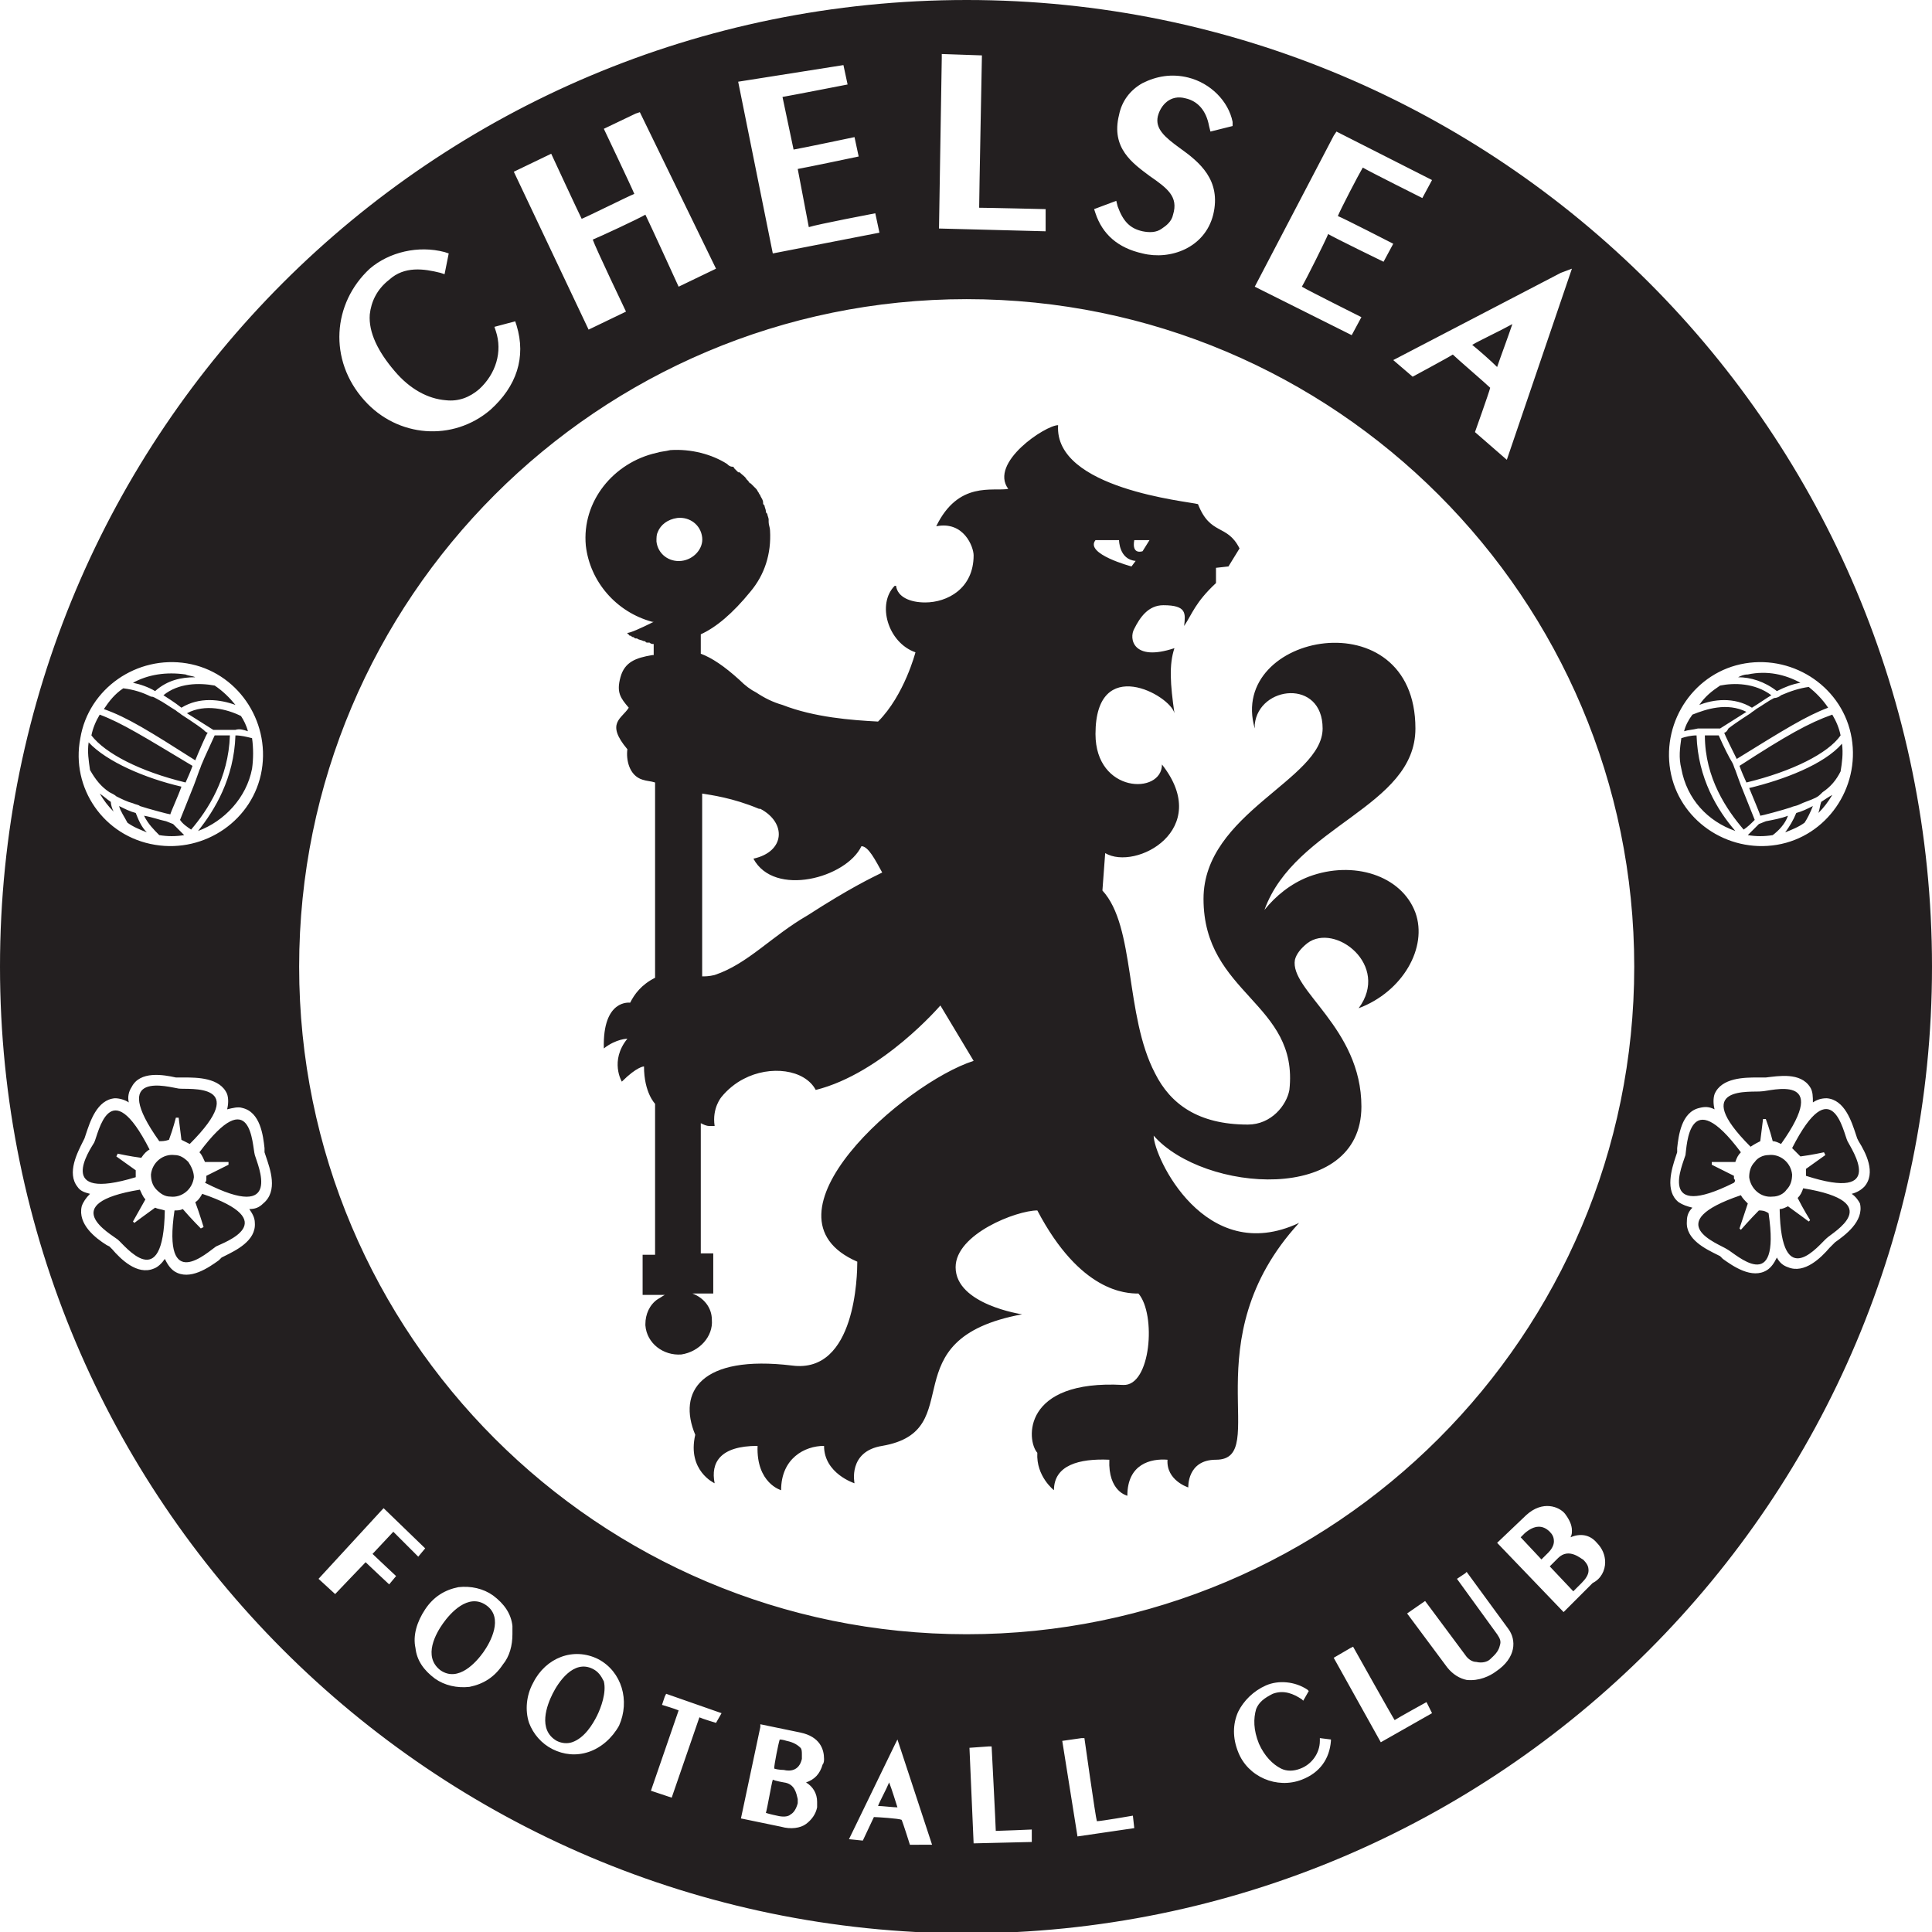 <svg xmlns="http://www.w3.org/2000/svg" xmlns:xlink="http://www.w3.org/1999/xlink" id="Layer_1" x="0px" y="0px" viewBox="0 0 139.5 139.5" style="enable-background:new 0 0 139.5 139.5;" xml:space="preserve"><style type="text/css">	.st0{fill:#231F20;}</style><path class="st0" d="M121.4,55.4L121.4,55.4 M127.1,82.4c0.1-0.8,0.2-1.6,0.2-1.6l0.2,0c0,0,0.3,0.8,0.5,1.6c0.2,0,0.4,0.1,0.6,0.2 c3.7-5.2-0.8-3.8-1.4-3.8c-0.7,0.1-5.3-0.5-0.8,4C126.7,82.6,126.9,82.5,127.1,82.4z M127,87.4c-0.6,0.6-1.3,1.4-1.3,1.4l-0.1-0.1 c0,0,0.3-0.9,0.6-1.8c-0.2-0.2-0.4-0.4-0.5-0.6c-5.9,2-1.6,3.5-1,3.9c0.6,0.3,3.9,3.5,3-2.6C127.4,87.4,127.2,87.4,127,87.4z  M125.2,85.1c0-0.1,0-0.1,0-0.2c-0.8-0.4-1.6-0.8-1.6-0.8l0-0.2c0,0,0.9,0,1.7,0c0.1-0.3,0.2-0.5,0.4-0.7c0,0,0,0,0,0 c-3.8-5.1-3.9-0.4-4,0.2c-0.2,0.7-2.1,4.8,3.5,2C125.3,85.3,125.3,85.2,125.2,85.1z M130.2,85.8c-0.1,0.3-0.2,0.5-0.4,0.7 c0.4,0.8,0.9,1.6,0.9,1.6l-0.1,0.1c0,0-0.8-0.6-1.5-1.1c-0.2,0.1-0.4,0.2-0.6,0.2c0.1,6.2,2.9,2.5,3.4,2.1 C132.3,89,136.3,86.8,130.2,85.8z M133.4,82.4c-0.3-0.6-1.1-5.2-4,0.5c0.2,0.2,0.4,0.4,0.6,0.6c0.8-0.1,1.7-0.3,1.7-0.3l0.1,0.2 c0,0-0.7,0.5-1.4,1c0,0.1,0,0.1,0,0.2c0,0.1,0,0.2,0,0.3C136.3,86.8,133.7,83,133.4,82.4z M127.7,83.4c-0.4,0-0.8,0.2-1,0.5 c-0.3,0.3-0.4,0.7-0.4,1.1c0.1,0.8,0.8,1.5,1.7,1.4c0.4,0,0.8-0.2,1-0.5c0.3-0.3,0.4-0.7,0.4-1.1C129.3,83.9,128.5,83.3,127.7,83.4  M13.6,83.9c-0.3-0.3-0.6-0.5-1-0.5c-0.8-0.1-1.6,0.5-1.7,1.4c0,0.4,0.1,0.8,0.4,1.1c0.3,0.3,0.6,0.5,1,0.5c0.8,0.1,1.6-0.5,1.7-1.4 C14,84.6,13.8,84.2,13.6,83.9 M15,52.9c-0.1,0-0.2-0.1-0.3-0.2c-0.5-0.4-1.6-1.1-1.6-1.1c-0.1-0.1-0.3-0.2-0.4-0.3 c-0.5-0.3-0.9-0.6-1.3-0.8c-0.2-0.1-0.3-0.2-0.5-0.2c-0.6-0.3-1.2-0.5-2-0.6c-0.6,0.4-1,0.9-1.4,1.5c1.7,0.6,3.3,1.6,6.6,3.7 C14.3,54.4,14.9,53,15,52.9 M13.4,56.5c0.1-0.2,0.4-0.9,0.5-1.2c-3.5-2.1-5.1-3.1-6.7-3.7c-0.3,0.5-0.5,1-0.6,1.5 C7.6,54.4,10.1,55.7,13.4,56.5 M13.1,51.1c1.3-0.8,2.8-0.6,3.9-0.2c-0.4-0.5-0.9-1-1.5-1.4c-1.1-0.2-2.6-0.2-3.7,0.7 C12.1,50.4,12.6,50.7,13.1,51.1 M7.9,57.2c0.2,0.1,0.4,0.2,0.5,0.3c0.4,0.2,0.8,0.4,1.2,0.5c0.2,0.1,0.4,0.1,0.5,0.2 c0.6,0.2,2.1,0.6,2.2,0.6c0-0.1,0.6-1.4,0.8-2c-2.6-0.6-5.4-1.8-6.7-3.2c-0.1,0.7,0,1.3,0.1,2C6.9,56.3,7.3,56.8,7.9,57.2  M12.5,59.5L12,59.3c-0.5-0.1-1-0.3-1.6-0.4c0.3,0.6,0.7,1,1.1,1.4c0.6,0.1,1.2,0.1,1.8,0C12.9,59.9,12.5,59.5,12.5,59.5 M17.9,52.8 c-0.1-0.4-0.3-0.8-0.5-1.1c-1-0.5-2.6-0.9-3.9-0.2l1.9,1.2c0.4,0,0.7,0,1.1,0c0.2,0,0.3,0,0.5,0C17.3,52.6,17.6,52.7,17.9,52.8  M17,53.1c-0.1,3.1-1.5,5.4-2.7,6.9c1.9-0.7,3.5-2.4,3.9-4.5c0.1-0.7,0.1-1.5,0-2.2C17.8,53.2,17.4,53.1,17,53.1 M11.2,49.9 c0.9-0.8,1.9-1,2.9-1c-0.2-0.1-0.5-0.1-0.7-0.2c-1.4-0.2-2.7,0-3.8,0.6C10.1,49.4,10.7,49.6,11.2,49.9 M15.5,53.1 c-0.4,0.9-0.7,1.5-0.9,2c-0.1,0.2-0.1,0.3-0.2,0.5c-0.1,0.3-0.4,1.1-0.4,1.1l-0.2,0.5l-0.8,2c0.2,0.3,0.5,0.5,0.8,0.7 c1.2-1.4,2.7-3.7,2.8-6.8C16.2,53.1,15.8,53.1,15.5,53.1 M9.8,58.7c-0.4-0.1-0.8-0.3-1.2-0.5c0.1,0.4,0.4,0.8,0.6,1.2 c0.4,0.3,0.9,0.5,1.4,0.7C10.2,59.7,10,59.2,9.8,58.7 M8,57.9c-0.3-0.2-0.5-0.4-0.8-0.6c0.3,0.5,0.6,0.9,1,1.3 C8.1,58.4,8,58.1,8,57.9 M124.5,52.9c0,0.1,0.7,1.5,0.9,1.9c3.4-2.1,5-3.1,6.6-3.7c-0.4-0.6-0.9-1.1-1.4-1.5c-0.7,0.1-1.3,0.3-2,0.6 c-0.1,0.1-0.3,0.2-0.5,0.2c-0.4,0.2-0.8,0.5-1.3,0.8c-0.1,0.1-0.3,0.2-0.4,0.3c0,0-1.1,0.7-1.6,1.1 C124.7,52.8,124.6,52.9,124.5,52.9 M126.1,56.5c3.3-0.8,5.9-2.1,6.8-3.4c-0.1-0.5-0.3-1-0.6-1.5c-1.7,0.6-3.3,1.5-6.7,3.7 C125.7,55.6,126,56.3,126.1,56.5 M126.5,51.1c0.5-0.3,0.9-0.6,1.4-0.9c-1.2-0.9-2.7-0.9-3.7-0.7c-0.6,0.4-1.1,0.8-1.5,1.4 C123.7,50.5,125.2,50.3,126.5,51.1 M131.6,57.2c0.6-0.4,1-0.9,1.3-1.5c0.1-0.6,0.2-1.3,0.1-2c-1.3,1.5-4.2,2.6-6.7,3.2 c0.2,0.5,0.8,1.9,0.8,2c0.1,0,1.6-0.4,2.2-0.6c0.2-0.1,0.4-0.1,0.6-0.2c0.4-0.2,0.8-0.3,1.2-0.5C131.3,57.5,131.4,57.4,131.6,57.2  M127,59.5c0,0-0.4,0.4-0.8,0.8c0.6,0.1,1.2,0.1,1.8,0c0.4-0.3,0.9-0.8,1.1-1.4c-0.5,0.2-1.1,0.3-1.6,0.4L127,59.5 M121.6,52.8 c0.3-0.1,0.6-0.1,1-0.2c0.2,0,0.3,0,0.5,0c0.3,0,0.7,0,1.1,0l1.9-1.2c-1.4-0.7-2.9-0.2-3.9,0.2C121.9,52,121.7,52.4,121.6,52.8  M122.5,53.1c-0.4,0-0.8,0.1-1.1,0.2c-0.1,0.7-0.2,1.4,0,2.2c0.4,2.2,1.9,3.8,3.9,4.5C124,58.5,122.6,56.2,122.5,53.1 M128.3,49.9 c0.6-0.3,1.1-0.5,1.7-0.6c-1.1-0.6-2.4-0.9-3.8-0.6c-0.3,0-0.5,0.1-0.7,0.2C126.4,48.9,127.4,49.2,128.3,49.9 M124.1,53.1 c-0.4,0-0.7,0-1,0c0,3.1,1.6,5.4,2.8,6.8c0.3-0.2,0.5-0.4,0.8-0.7l-0.8-2l-0.2-0.5c0,0-0.3-0.8-0.4-1.1c-0.1-0.2-0.1-0.3-0.2-0.5 C124.8,54.6,124.5,54,124.1,53.1 M129.7,58.7c-0.2,0.5-0.5,1-0.8,1.4c0.5-0.2,1-0.4,1.4-0.7c0.2-0.3,0.4-0.7,0.6-1.2 C130.5,58.4,130.1,58.6,129.7,58.7 M131.5,57.9c-0.1,0.3-0.1,0.5-0.2,0.8c0.4-0.4,0.7-0.8,1-1.3C132.1,57.5,131.8,57.7,131.5,57.9  M98.1,72.8C98.1,72.8,98.1,72.7,98.1,72.8C98.1,72.7,98.1,72.7,98.1,72.8c2.3-3.1-1.7-6.2-3.7-4.7c-0.5,0.4-0.8,0.8-0.9,1.2 c-0.4,2.2,4.8,4.9,4.8,10.6c0,7.1-11.4,6.2-15,2.1c0,1.5,3.7,9.5,10.5,6.3c-7.8,8.5-2,17.1-6,17.1c-2.1,0-2,2-2,2s-1.6-0.5-1.5-2 c-1.2-0.1-2.9,0.3-2.9,2.6c0,0-1.4-0.3-1.3-2.6c-2.2-0.1-4,0.4-4,2.2c0,0-1.3-1-1.2-2.7c-0.8-0.9-1.1-5.3,6.2-4.9 c2,0.1,2.4-5.1,1.1-6.6c-0.9,0-4.2-0.1-7.3-6c-1.5,0-5.9,1.7-5.9,4.1c0,2.7,4.8,3.4,4.8,3.4c-9.7,1.8-3.7,8.4-10.1,9.5 c-2.5,0.4-2,2.7-2,2.7s-2.2-0.7-2.2-2.7c-1.4,0-3.1,0.9-3.1,3.2c0,0-1.8-0.5-1.7-3.2c-2.7,0-3.4,1.2-3.1,2.7c0,0-2-0.9-1.4-3.5 c-1.3-3.1,0.4-5.8,7-5c4.6,0.6,4.7-6.6,4.7-7.5c-7.6-3.3,3.4-12.9,8.4-14.5l-2.4-4c0,0-4.2,4.9-9,6.1c-0.8-1.5-3.3-1.8-5.2-0.8 c-0.6,0.3-1.2,0.8-1.6,1.3c0,0-0.7,0.8-0.5,2.1c0,0-0.1,0-0.1,0c-0.1,0-0.2,0-0.3,0c-0.2,0-0.4-0.1-0.6-0.2v9.4l0.9,0l0,2.9l-1.5,0 c0.8,0.3,1.4,1,1.4,1.9c0.1,1.2-0.9,2.3-2.2,2.5c-1.3,0.1-2.5-0.8-2.6-2.1v-0.1c0-0.7,0.3-1.4,0.9-1.8c0,0,0,0,0,0c0,0,0,0,0,0 c0,0,0,0,0,0c0.2-0.1,0.3-0.2,0.5-0.3l-1.6,0v-1.6l0-1.3l0.9,0V79.7c0,0-0.8-0.8-0.8-2.7c0,0-0.5,0-1.6,1.1c0,0-0.9-1.5,0.4-3.1 c0,0-0.8,0-1.7,0.7c-0.1-3.6,1.9-3.3,1.9-3.3c0.3-0.6,0.8-1.3,1.8-1.8V56.5c-0.3-0.1-0.6-0.1-0.9-0.2c-1-0.3-1.2-1.5-1.1-2.2 c-1.6-1.9-0.4-2.2,0.1-3c-0.6-0.7-0.9-1.1-0.6-2.2c0.3-1.1,1.1-1.4,2.3-1.6c0,0,0.1,0,0.1,0v-0.8c0,0,0,0,0,0c-0.1,0-0.2,0-0.3-0.1 c0,0-0.1,0-0.1,0c-0.1,0-0.2,0-0.2-0.1c0,0-0.1,0-0.1,0c-0.2-0.1-0.4-0.1-0.5-0.2c0,0,0,0-0.1,0c-0.1,0-0.1-0.1-0.2-0.1c0,0,0,0,0,0 c-0.1,0-0.1-0.1-0.2-0.1c0,0,0,0,0,0c0,0-0.1,0-0.1-0.1c0,0,0,0,0,0c0,0-0.1,0-0.1-0.1c0.2,0,0.9-0.3,1.9-0.8c0,0-0.1,0-0.1,0 c-2.6-0.7-4.5-2.9-4.8-5.5c-0.3-3.2,2-6,5.1-6.7c0.3-0.1,0.6-0.1,1-0.2c1.5-0.1,3,0.3,4.1,1c0,0,0,0,0,0c0.1,0.1,0.2,0.2,0.4,0.2 c0,0,0.1,0,0.1,0.1c0.1,0.1,0.2,0.2,0.3,0.3c0,0,0,0,0.1,0c0.2,0.2,0.4,0.3,0.5,0.5c0,0,0.1,0.1,0.1,0.1c0.1,0.1,0.1,0.2,0.2,0.2 c0.1,0.1,0.1,0.1,0.2,0.2c0.1,0.1,0.1,0.1,0.2,0.2c0.1,0.1,0.1,0.2,0.2,0.3c0,0.1,0.1,0.1,0.1,0.2c0.1,0.2,0.2,0.3,0.2,0.5 c0,0.1,0,0.1,0.1,0.2c0,0.1,0.1,0.3,0.1,0.4c0,0.1,0,0.1,0.1,0.2c0,0.1,0.1,0.3,0.1,0.4c0,0.1,0,0.1,0,0.2c0,0.2,0.1,0.4,0.1,0.6 c0.1,1.7-0.4,3.2-1.4,4.4c-1.3,1.6-2.5,2.6-3.6,3.1v1.4c0.8,0.3,1.7,0.9,2.8,1.9c0.4,0.4,0.8,0.7,1.2,0.9c0.6,0.4,1.2,0.7,1.9,0.9 c0,0,0,0,0,0c2.3,0.9,5,1.1,6.9,1.2c1.9-1.9,2.7-5,2.7-5c-2-0.7-2.8-3.5-1.5-4.8l0.1,0c0,0,0,0,0,0c0,0,0,0,0,0 c0.1,0.8,1,1.2,2.1,1.2c1.6,0,3.5-1,3.5-3.4c0-0.6-0.7-2.5-2.7-2.1c1.6-3.3,4.1-2.5,5.2-2.7c-1.4-1.9,2.7-4.6,3.6-4.6 c-0.3,4.6,9.4,5.5,10.1,5.7c0.9,2.3,2.1,1.4,3,3.2l-0.8,1.3L87.8,41l0,1.1c-1.5,1.4-1.7,2.2-2.3,3.1c0.1-0.9,0.2-1.5-1.5-1.5 c-1.1,0-1.7,0.9-2.1,1.7c-0.4,0.7-0.1,2.4,2.9,1.4c-0.4,1.2-0.3,2.6,0,4.7c-0.3-1.3-5.7-4.3-5.7,1.5c0,4.3,4.8,4.4,4.8,2.2 c3.7,4.7-1.9,7.7-4.1,6.4l-0.2,2.7c2.4,2.6,1.6,9,3.8,13.2c1.1,2.2,3.1,3.7,6.7,3.7c1.7,0,2.8-1.4,3-2.5c0.7-6.3-6.2-6.9-6.2-13.8 c0-6.2,8.6-8.6,8.6-12.3c0-3.6-4.6-3.1-4.9-0.3c0.2-1.8,0.2-1.8,0,0c0,0.1,0,0.2,0,0.3c-2-6.9,11.6-9.5,11.6,0 c0,5.7-8.7,7-10.9,13.1c0.8-1,1.9-1.9,3.2-2.4c3.2-1.2,6.7-0.1,7.7,2.6C103.1,68.4,101.3,71.6,98.1,72.8z M50.7,38.8 c-0.1-0.9-0.9-1.5-1.8-1.4c-0.7,0.1-1.2,0.5-1.4,1c-0.1,0.2-0.1,0.4-0.1,0.7c0.1,0.9,0.9,1.5,1.8,1.4C50.1,40.4,50.8,39.6,50.7,38.8 z M63.7,63c-0.5-0.9-1-1.9-1.5-1.9c-1.1,2.3-6.3,3.7-7.8,0.9c2.3-0.5,2.4-2.6,0.5-3.6c0,0,0,0,0,0c0,0,0,0-0.1,0 c-1.9-0.8-3.5-1-4.1-1.1v13.2c0.2,0,0.5,0,0.9-0.1c2.4-0.8,4.1-2.8,6.7-4.3C61.4,64.1,62.9,63.4,63.7,63z M82.5,39.8L83,39L81.9,39 C81.7,40.1,82.5,39.8,82.5,39.8z M81.7,40.9l0.3-0.4c-1.2-0.1-1.2-1.5-1.2-1.5h-1.7C78.3,40,81.7,40.9,81.7,40.9z M9.8,85 c0-0.1,0-0.2,0-0.3c0-0.1,0-0.1,0-0.2c-0.7-0.5-1.4-1-1.4-1l0.1-0.2c0,0,0.9,0.2,1.7,0.3c0.2-0.3,0.4-0.5,0.6-0.6 c-2.9-5.7-3.7-1.1-4-0.5C6.5,83,3.9,86.8,9.8,85z M11.2,87.2c-0.7,0.5-1.5,1.1-1.5,1.1l-0.1-0.1c0,0,0.5-0.9,0.9-1.6 c-0.2-0.2-0.3-0.5-0.4-0.7c-6.1,1-2.1,3.2-1.6,3.6c0.5,0.4,3.3,4.1,3.4-2.1C11.6,87.3,11.4,87.3,11.2,87.2z M12.2,82.3 c0.3-0.8,0.5-1.6,0.5-1.6l0.2,0c0,0,0.1,0.8,0.2,1.6c0.2,0.1,0.4,0.2,0.6,0.3c4.5-4.5-0.1-3.9-0.8-4c-0.7-0.1-5.1-1.4-1.4,3.8 C11.7,82.4,11.9,82.4,12.2,82.3z M18.4,83.4c-0.2-0.7-0.2-5.3-4-0.2c0,0,0,0,0,0c0.2,0.2,0.3,0.5,0.4,0.7c0.8,0,1.7,0,1.7,0l0,0.2 c0,0-0.8,0.4-1.6,0.8c0,0.1,0,0.1,0,0.2c0,0.1,0,0.2-0.1,0.3C20.5,88.3,18.6,84.1,18.4,83.4z M14.6,86.2c-0.1,0.2-0.3,0.5-0.5,0.6 c0.3,0.8,0.6,1.8,0.6,1.8l-0.2,0.1c0,0-0.7-0.7-1.3-1.4c-0.2,0.1-0.4,0.1-0.6,0.1c-0.9,6.1,2.4,3,3,2.6 C16.2,89.7,20.5,88.2,14.6,86.2z M109.2,23.4c-0.9,0.5-2.4,1.2-2.9,1.5c0.5,0.4,1.4,1.2,1.8,1.6C108.3,25.9,108.9,24.3,109.2,23.4z  M139.5,69.8c0,38.5-31.2,69.8-69.8,69.8C31.2,139.5,0,108.3,0,69.8C0,31.2,31.2,0,69.8,0C108.3,0,139.5,31.2,139.5,69.8z M11.2,61 c3.6,0.6,7.1-1.8,7.7-5.4c0.6-3.6-1.8-7.1-5.4-7.7c-3.6-0.6-7.1,1.8-7.7,5.4C5.1,56.9,7.5,60.4,11.2,61z M19.2,83.5l-0.1-0.3l0-0.3 c-0.1-0.9-0.3-2.6-1.6-2.9c-0.3-0.1-0.7,0-1.1,0.1c0.1-0.4,0.1-0.8,0-1.1c-0.5-1.2-2.2-1.2-3.1-1.2H13l-0.3,0 c-0.9-0.2-2.6-0.5-3.2,0.7c-0.2,0.3-0.3,0.7-0.2,1.1c-0.3-0.2-0.7-0.3-1-0.3c-1.3,0.1-1.8,1.7-2.1,2.6l-0.1,0.3L6,82.4 c-0.4,0.8-1.2,2.3-0.4,3.3c0.2,0.3,0.5,0.4,0.9,0.5c-0.3,0.3-0.5,0.6-0.6,0.9c-0.3,1.3,1,2.3,1.8,2.8L7.9,90l0.2,0.2 c0.6,0.7,1.8,1.9,3,1.4c0.3-0.1,0.6-0.4,0.8-0.7c0.2,0.4,0.4,0.7,0.7,0.9c1.1,0.7,2.5-0.3,3.2-0.8l0.2-0.2l0.2-0.1 c0.8-0.4,2.3-1.1,2.2-2.4c0-0.4-0.2-0.7-0.4-1c0.4,0,0.7-0.1,1-0.4C20.1,86,19.5,84.4,19.2,83.5z M112.7,19.7L100.6,26l1.4,1.2 c0,0,2.6-1.4,2.9-1.6c0.3,0.3,2.4,2.1,2.7,2.4c-0.1,0.4-1.1,3.2-1.1,3.2l2.3,2l4.7-13.8L112.7,19.7z M90.6,20.7l7,3.5l0.7-1.3 c0,0-3.8-1.9-4.3-2.2c0.3-0.5,1.7-3.3,1.9-3.8c0.5,0.3,4,2,4,2l0.7-1.3c0,0-3.5-1.8-4-2c0.2-0.5,1.5-3,1.8-3.5 c0.5,0.3,4.3,2.2,4.3,2.2l0.7-1.3l-6.9-3.5l-0.2,0.3L90.6,20.7z M84.7,15.5c-0.1,0.5-0.5,0.8-0.8,1c-0.4,0.3-0.9,0.3-1.4,0.2 c-0.9-0.2-1.4-0.7-1.8-1.8l-0.1-0.4l-1.6,0.6l0.1,0.3c0.5,1.5,1.6,2.5,3.4,2.9c2,0.5,4.5-0.4,5.1-2.8c0.6-2.5-1-3.8-2.4-4.8 c-1.1-0.8-1.8-1.4-1.6-2.3c0.2-0.8,0.9-1.6,2-1.3c0.9,0.2,1.5,0.9,1.7,2l0.1,0.4L89,9.1L89,8.8c-0.3-1.5-1.6-2.8-3.2-3.2 c-1.2-0.3-2.3-0.1-3.3,0.4c-0.9,0.5-1.5,1.3-1.7,2.3c-0.6,2.4,1,3.5,2.2,4.4C84.3,13.6,85.1,14.2,84.7,15.5z M67.8,16.5l7.7,0.2 l0-1.6c0,0-4.2-0.1-4.8-0.1c0-0.7,0.2-11,0.2-11l-2.9-0.1l0,0.3L67.8,16.5z M53.3,5.9l2.5,12.4l7.7-1.5l-0.3-1.4c0,0-4.2,0.8-4.8,1 c-0.1-0.5-0.7-3.7-0.8-4.2c0.6-0.1,4.4-0.9,4.4-0.9l-0.3-1.4c0,0-3.8,0.8-4.4,0.9c-0.1-0.5-0.7-3.3-0.8-3.8c0.6-0.1,4.7-0.9,4.7-0.9 l-0.3-1.4L53.3,5.9z M37.1,12.4l5.4,11.4l2.7-1.3c0,0-2.2-4.6-2.4-5.2c0.5-0.2,3.3-1.5,3.8-1.8c0.3,0.6,2.4,5.2,2.4,5.2l2.7-1.3 L46.2,8.1l-0.3,0.1l-2.3,1.1c0,0,2,4.2,2.2,4.7c-0.5,0.2-3.3,1.6-3.8,1.8c-0.3-0.6-2.2-4.7-2.2-4.7L37.1,12.4z M26.3,28.9 c2.4,2.7,6.4,3,9.1,0.7c1.9-1.7,2.6-3.8,1.9-6.1l-0.1-0.3l-1.5,0.4l0.1,0.3c0.5,1.5,0,3.1-1.2,4.2c-0.7,0.6-1.5,0.9-2.4,0.8 c-1.3-0.1-2.6-0.8-3.7-2.1c-1.2-1.4-1.9-2.8-1.8-4.1c0.1-0.9,0.5-1.8,1.4-2.5c1.1-1,2.5-0.8,3.7-0.5l0.3,0.1l0.3-1.5l-0.3-0.1 c-1.9-0.5-4,0-5.4,1.2C24,21.9,23.7,26,26.3,28.9z M28.6,113.8c0,0-1.5-1.4-1.7-1.6c0.2-0.2,1.3-1.4,1.5-1.6 c0.2,0.2,1.8,1.8,1.8,1.8l0.5-0.6l-3-2.9l-0.1,0.1L23,114l1.2,1.1c0,0,2-2.1,2.2-2.3c0.2,0.2,1.7,1.6,1.7,1.6L28.6,113.8z M37,118 c0-0.2,0-0.4,0-0.6c-0.1-0.9-0.6-1.6-1.4-2.2c-0.7-0.5-1.6-0.7-2.5-0.6c-1,0.2-1.8,0.7-2.4,1.6c-0.6,0.9-0.9,1.9-0.7,2.8 c0.1,0.9,0.6,1.6,1.4,2.2c0.7,0.5,1.6,0.7,2.5,0.6c1-0.2,1.8-0.7,2.4-1.6C36.8,119.6,37,118.8,37,118z M43.2,119.8 c-1.8-0.9-3.8-0.1-4.7,1.7c-0.5,0.9-0.6,2-0.3,2.9c0.3,0.8,0.9,1.5,1.7,1.9c0.8,0.4,1.7,0.5,2.6,0.2c0.9-0.3,1.7-1,2.2-1.9 C45.5,122.8,44.9,120.7,43.2,119.8z M52.1,123.7l-4-1.4l-0.1,0.2l-0.2,0.6c0,0,1,0.3,1.2,0.4c-0.1,0.3-2,5.8-2,5.8l1.5,0.5 c0,0,1.9-5.5,2-5.8c0.2,0.1,1.2,0.4,1.2,0.4L52.1,123.7z M59.5,127c0-0.7-0.3-1.6-1.7-1.9l-2.9-0.6l0,0.2l-1.4,6.6l2.9,0.6 c0.7,0.2,1.4,0.1,1.8-0.2c0.4-0.3,0.7-0.7,0.8-1.2c0-0.1,0-0.3,0-0.4c0-0.6-0.3-1.1-0.8-1.4c0.6-0.2,1-0.6,1.2-1.3 C59.5,127.3,59.5,127.1,59.5,127z M67.3,133.2l-2.5-7.6l-0.2,0.4l-3.3,6.8l1,0.1c0,0,0.7-1.5,0.8-1.7c0.2,0,1.8,0.1,2,0.2 c0.1,0.2,0.6,1.8,0.6,1.8L67.3,133.2z M74.5,133l0-0.9c0,0-2.3,0.1-2.6,0.1c0-0.3-0.3-6.1-0.3-6.1l-0.2,0l-1.4,0.1l0.3,6.9L74.5,133 z M81.9,132l-0.1-0.9c0,0-2.3,0.4-2.6,0.4c-0.1-0.3-0.9-6-0.9-6l-0.2,0l-1.4,0.2l1.1,6.9L81.9,132z M96.1,125.6l-0.8-0.1l0,0.2 c0,0.9-0.6,1.7-1.4,2c-0.5,0.2-1,0.2-1.4,0c-0.6-0.3-1.2-0.9-1.6-1.8c-0.4-1-0.4-1.8-0.2-2.5c0.2-0.5,0.6-0.8,1.2-1.1 c0.8-0.3,1.5,0,2.1,0.4l0.1,0.1l0.4-0.7l-0.1-0.1c-0.9-0.6-2.1-0.7-3-0.3c-0.9,0.4-1.6,1.1-2,1.9c-0.4,0.9-0.4,1.9,0,2.9 c0.7,1.8,2.8,2.7,4.6,2c1.3-0.5,2-1.5,2.1-2.8L96.1,125.6z M103.4,123.7l-0.4-0.8c0,0-2,1.1-2.3,1.3c-0.2-0.3-3-5.3-3-5.3l-0.2,0.1 l-1.2,0.7l3.4,6.1L103.4,123.7z M108.9,117.6l-3-4.1l-0.1,0.1l-0.6,0.4l2.9,4c0.2,0.3,0.3,0.5,0.2,0.8c-0.1,0.5-0.5,0.8-0.7,1 c-0.2,0.2-0.6,0.3-1,0.2c-0.3,0-0.6-0.2-0.8-0.5l-2.9-3.9l-1.3,0.9l2.9,3.9c0.4,0.5,0.9,0.8,1.4,0.9c0.9,0.1,1.7-0.3,2.1-0.6 C109.5,119.7,109.5,118.4,108.9,117.6z M115.9,112.8c0-0.5-0.2-1-0.6-1.4c-0.5-0.6-1.2-0.7-1.9-0.4c0.1-0.2,0.1-0.3,0.1-0.5 c0-0.4-0.2-0.8-0.5-1.2c-0.4-0.5-1.6-1-2.8,0.1l-2.1,2l4.8,5l2.1-2.1C115.6,114,115.9,113.4,115.9,112.8z M118,69.8 c0-26.6-21.6-48.2-48.2-48.2c-26.6,0-48.2,21.6-48.2,48.2c0,26.6,21.6,48.2,48.2,48.2C96.4,118,118,96.4,118,69.8z M120.6,55.6 c0.6,3.6,4.1,6,7.7,5.4c3.6-0.6,6-4.1,5.4-7.7c-0.6-3.6-4.1-6-7.7-5.4C122.4,48.5,120,52,120.6,55.6z M133.7,86.2 c0.4-0.1,0.7-0.3,0.9-0.5c0.9-1,0.1-2.5-0.4-3.3l-0.1-0.2l-0.1-0.3c-0.3-0.9-0.8-2.5-2.1-2.6c-0.4,0-0.7,0.1-1,0.3 c0-0.4,0-0.8-0.2-1.1c-0.7-1.1-2.3-0.8-3.2-0.7l-0.3,0h-0.3c-0.9,0-2.6,0-3.1,1.2c-0.1,0.3-0.1,0.7,0,1.1c-0.4-0.2-0.7-0.2-1.1-0.1 c-1.3,0.3-1.5,2-1.6,2.9l0,0.3l-0.1,0.3c-0.3,0.9-0.8,2.5,0.2,3.3c0.3,0.2,0.6,0.3,1,0.4c-0.3,0.3-0.4,0.6-0.4,1 c-0.1,1.3,1.4,2,2.2,2.4l0.2,0.1l0.2,0.2c0.7,0.5,2.1,1.5,3.2,0.8c0.3-0.2,0.5-0.5,0.7-0.9c0.2,0.4,0.5,0.6,0.8,0.7 c1.2,0.5,2.4-0.7,3-1.4l0.2-0.2l0.2-0.2c0.7-0.5,2.1-1.5,1.8-2.8C134.2,86.7,134,86.4,133.7,86.2z M63.4,130.4 c0.3,0,1.1,0.1,1.4,0.1c-0.1-0.3-0.4-1.3-0.6-1.8C64,129.2,63.5,130.1,63.4,130.4z M35.1,115.9c-1.3-0.9-2.6,0.6-3.1,1.3 c-0.5,0.7-1.5,2.4-0.2,3.4c1.3,0.9,2.6-0.6,3.1-1.3C35.4,118.6,36.4,116.8,35.1,115.9z M42.8,120.5c-1.4-0.7-2.5,1-2.9,1.8 c-0.4,0.8-1.1,2.6,0.3,3.4c0.4,0.2,0.8,0.2,1.1,0.1c0.9-0.3,1.5-1.3,1.8-1.9c0.3-0.6,0.7-1.7,0.5-2.5 C43.4,121,43.2,120.7,42.8,120.5z M56.6,128.7c0,0-0.6-0.1-0.8-0.2c-0.1,0.3-0.4,2.1-0.5,2.4c0.3,0.1,0.8,0.2,0.8,0.2 c0.4,0.1,0.8,0.1,1-0.1c0.2-0.1,0.4-0.4,0.5-0.8c0,0,0-0.1,0-0.3C57.5,129.5,57.4,128.8,56.6,128.7z M112.5,112.5 c0,0-0.4,0.4-0.6,0.6c0.2,0.2,1.5,1.6,1.7,1.8c0.2-0.2,0.6-0.6,0.6-0.6c0.3-0.3,0.5-0.6,0.5-0.9c0,0,0,0,0,0c0-0.3-0.1-0.5-0.4-0.8 C114.2,112.6,113.3,111.7,112.5,112.5z M111.9,110.6c-0.5-0.5-1.1-0.5-1.8,0.1c0,0-0.2,0.2-0.3,0.3c0.2,0.2,1.3,1.4,1.5,1.6 c0.2-0.2,0.5-0.5,0.5-0.5c0.2-0.2,0.4-0.5,0.4-0.8C112.2,111,112.1,110.8,111.9,110.6z M56.8,125.7c0,0-0.3-0.1-0.5-0.1 c-0.1,0.3-0.4,1.8-0.4,2.1c0.3,0.1,0.7,0.1,0.7,0.1c0.4,0.1,1.1,0.1,1.3-0.8c0-0.1,0-0.2,0-0.3c0-0.2,0-0.4-0.1-0.5 C57.6,126,57.3,125.8,56.8,125.7z"></path></svg>